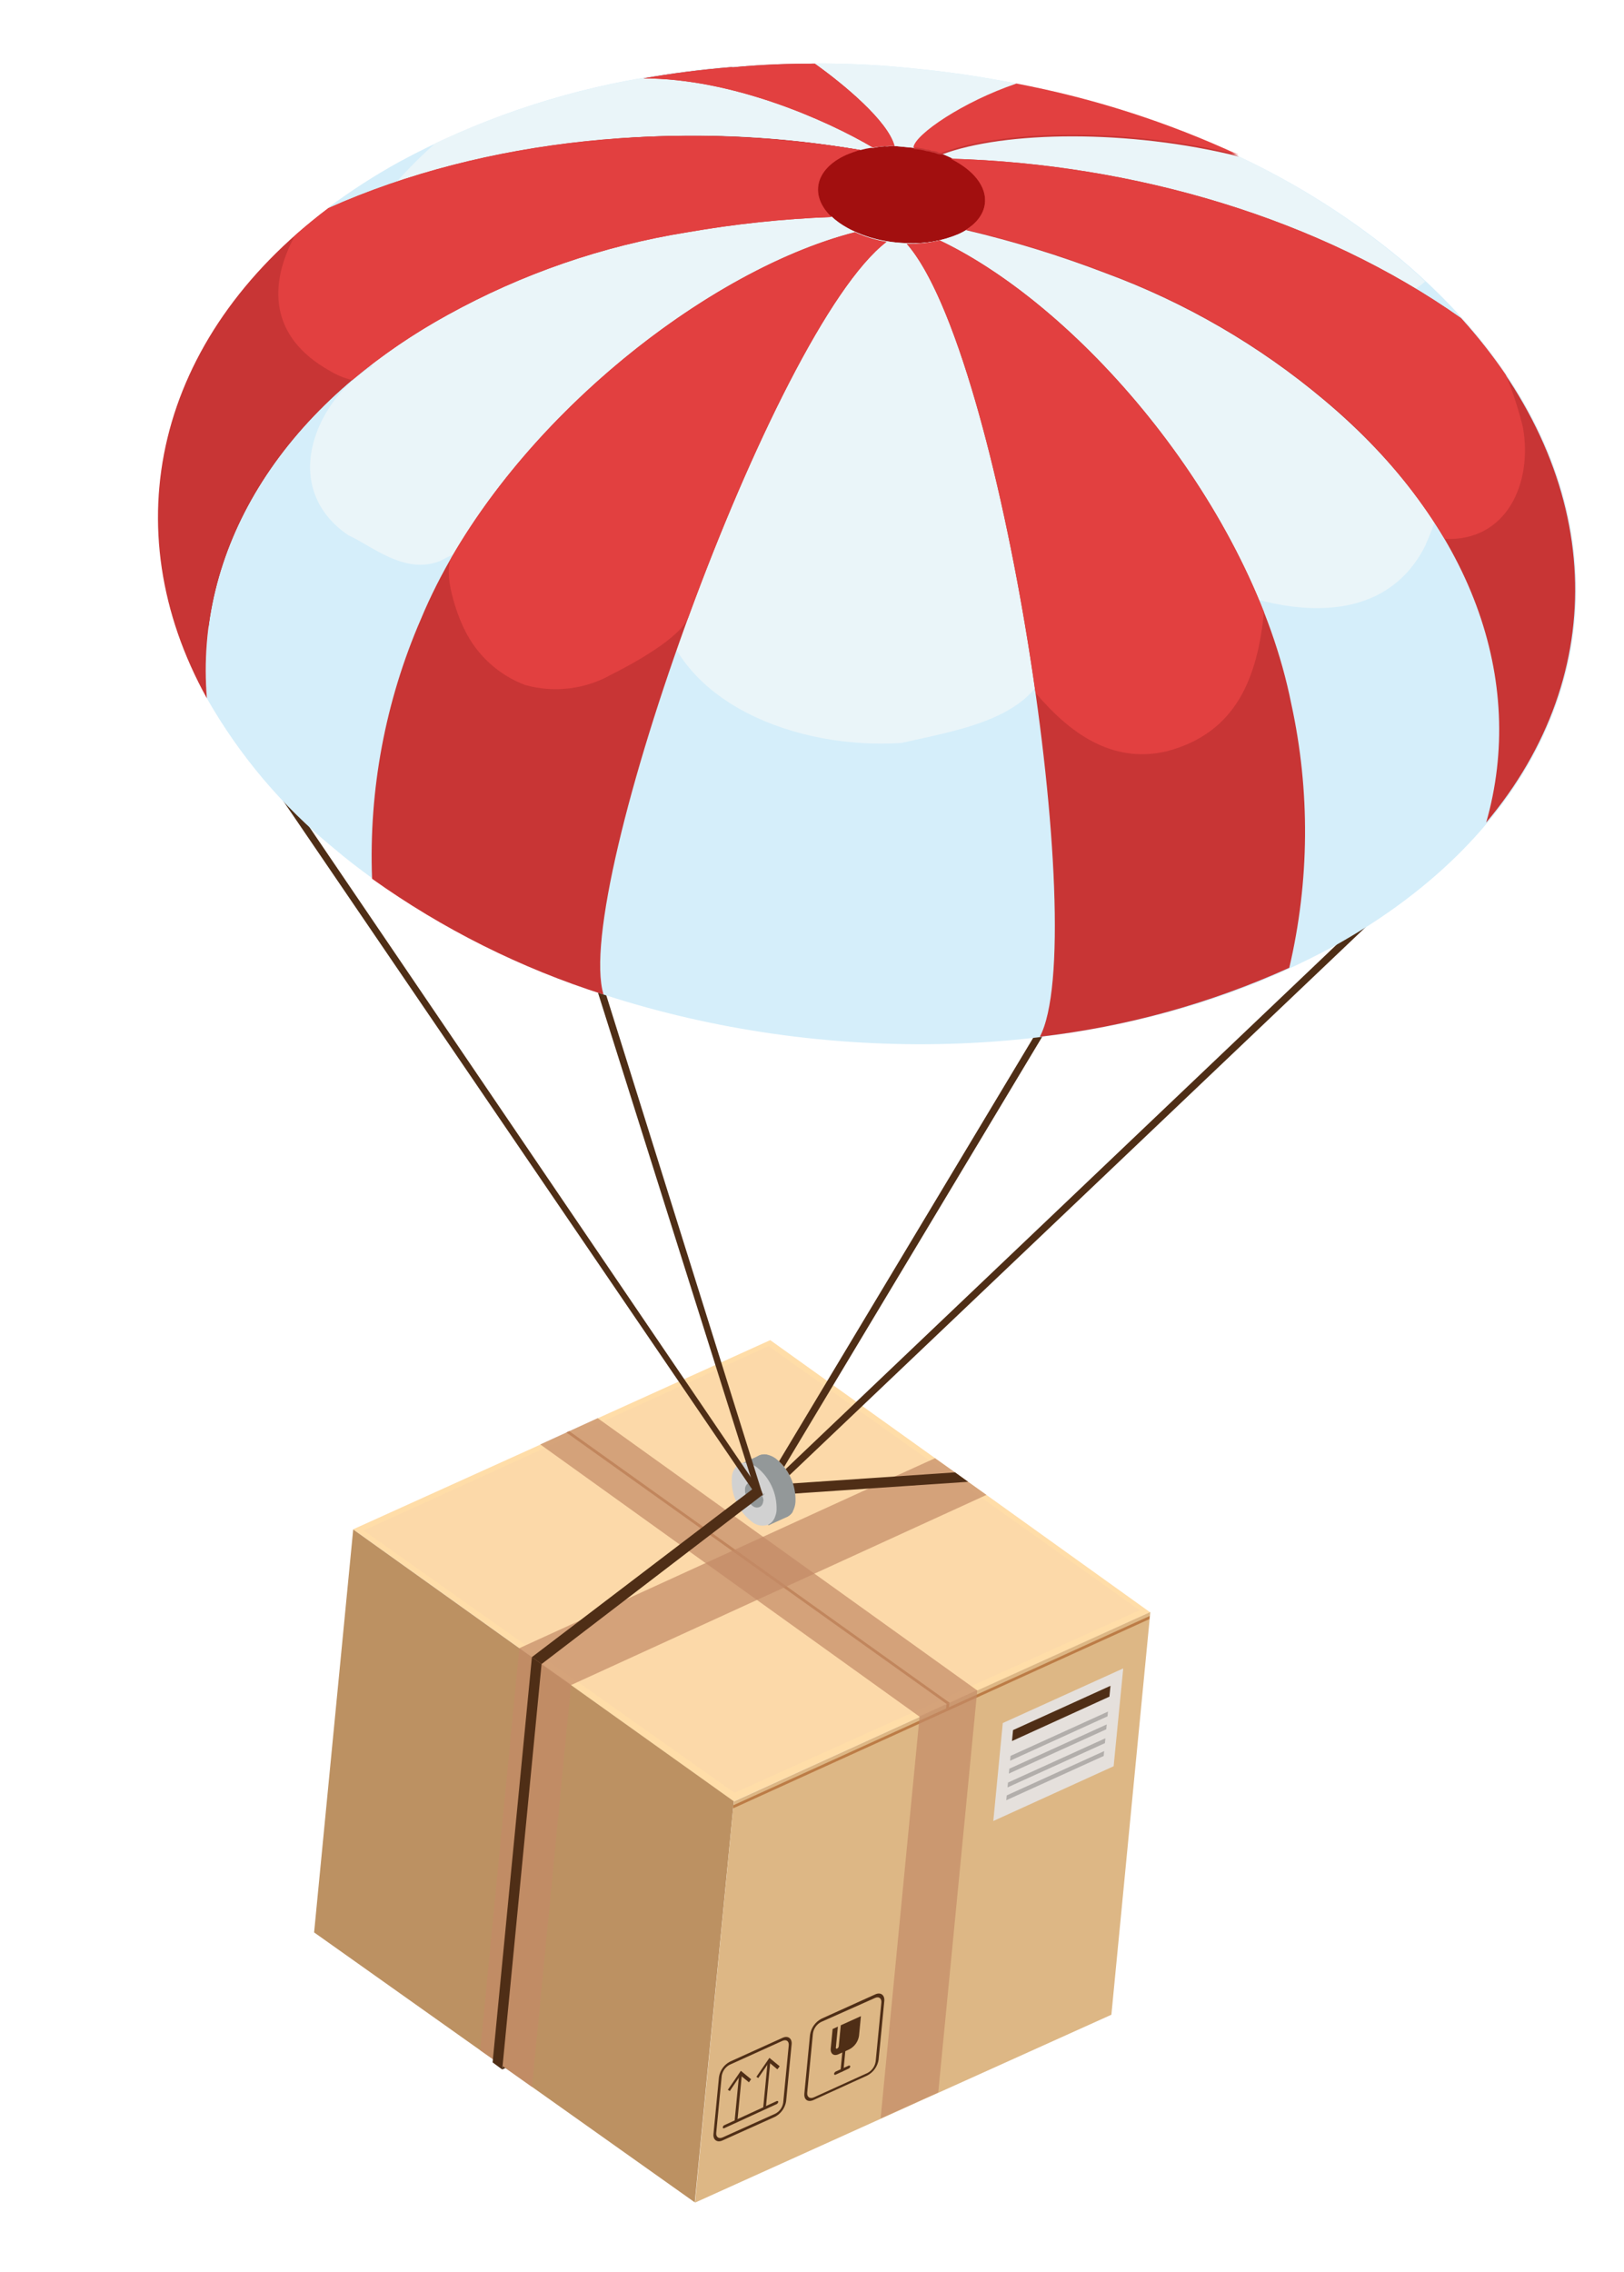 <svg width="281" height="393" viewBox="0 0 281 393" fill="none" xmlns="http://www.w3.org/2000/svg">
<g clip-path="url(#clip0_154_131)">
<path d="M88.836 357.048L86.9 357.927L87.104 355.814L89.038 354.957L88.836 357.048Z" fill="#4F2E16"/>
<path d="M170.686 258.549L161.786 252.183L133.272 231.779L103.459 245.279L98.489 247.583L97.987 247.817L93.433 249.879L61.094 264.505L87.228 283.177L89.855 285.063L90.302 285.389L94.54 288.41L98.775 291.453L126.945 311.584L159.13 296.965L163.868 294.812L164.348 294.576L169.108 292.426L198.993 278.846L170.686 258.549Z" fill="#FFDDA8"/>
<path d="M126.971 311.543L120.217 380.906L92.054 360.928L91.931 360.85L86.958 357.323L85.287 356.139L83.125 354.624L80.496 352.76L54.35 334.217L61.114 264.528L89.855 285.063L92.036 286.601L93.705 287.807L98.799 291.433L126.971 311.543Z" fill="#BC9162"/>
<path d="M169.091 292.38L166.496 293.544L164.648 294.409L164.261 294.589L163.783 294.804L159.11 296.963L126.967 311.586L120.257 380.953L152.41 366.44L157.921 363.949L159.812 363.087L162.383 361.944L192.303 348.455L199.041 278.807L169.091 292.38Z" fill="#DDB785"/>
<path d="M127.599 366.738L127.097 366.972L127.883 358.846L128.385 358.611L127.599 366.738Z" fill="#4F2E16"/>
<path d="M129.964 359.613L129.586 360.142L128.114 358.933L126.283 361.65L125.933 361.442L128.189 358.157L129.964 359.613Z" fill="#4F2E16"/>
<path d="M132.52 364.494L132.039 364.731L132.826 356.604L133.304 356.389L132.52 364.494Z" fill="#4F2E16"/>
<path d="M134.907 357.371L134.507 357.898L133.056 356.692L131.204 359.406L130.875 359.2L133.131 355.915L134.907 357.371Z" fill="#4F2E16"/>
<path d="M134.383 363.913L125.267 368.101C125.138 368.088 125.051 368.08 125.064 367.95C125.068 367.869 125.093 367.789 125.138 367.721C125.183 367.652 125.246 367.597 125.319 367.562L134.435 363.374C134.565 363.386 134.673 363.397 134.66 363.526C134.648 363.608 134.617 363.686 134.568 363.753C134.52 363.82 134.457 363.875 134.383 363.913Z" fill="#4F2E16"/>
<path d="M134.106 366.105L124.998 370.207C124.042 370.636 123.358 370.048 123.45 369.1L124.405 359.227C124.491 358.664 124.709 358.128 125.042 357.665C125.374 357.202 125.811 356.824 126.318 356.562L135.428 352.439C136.384 352.009 137.067 352.598 136.976 353.546L136.019 363.44C135.928 364.002 135.707 364.535 135.376 364.997C135.044 365.46 134.609 365.839 134.106 366.105ZM126.266 357.101C125.906 357.289 125.594 357.557 125.355 357.885C125.115 358.212 124.955 358.591 124.885 358.991L123.928 368.885C123.857 369.618 124.367 369.972 125.05 369.668L134.158 365.566C134.52 365.378 134.832 365.106 135.069 364.774C135.306 364.441 135.46 364.057 135.519 363.653L136.474 353.78C136.547 353.026 136.058 352.674 135.376 352.978L126.266 357.101Z" fill="#4F2E16"/>
<path d="M150.062 358.968L140.768 363.203C139.788 363.652 139.074 363.148 139.179 362.071L140.163 351.896C140.254 351.317 140.479 350.767 140.82 350.29C141.161 349.813 141.608 349.423 142.127 349.149L151.442 344.937C152.421 344.488 153.103 345.098 153.009 346.068L152.027 356.22C151.939 356.801 151.715 357.352 151.374 357.829C151.033 358.307 150.583 358.697 150.062 358.968ZM142.073 349.709C141.689 349.909 141.359 350.198 141.112 350.554C140.866 350.909 140.709 351.319 140.656 351.748L139.672 361.922C139.599 362.677 140.107 363.052 140.811 362.751L150.128 358.517C150.506 358.312 150.829 358.02 151.072 357.665C151.315 357.31 151.469 356.903 151.523 356.476L152.501 346.367C152.574 345.612 152.066 345.237 151.381 345.562L142.073 349.709Z" fill="#4F2E16"/>
<path d="M145.681 358.326C145.653 358.339 145.622 358.344 145.592 358.341C145.561 358.338 145.532 358.327 145.508 358.309C145.483 358.291 145.463 358.267 145.451 358.239C145.438 358.211 145.433 358.181 145.437 358.15L146.141 350.864C146.187 350.702 146.294 350.565 146.44 350.48C146.464 350.466 146.492 350.459 146.521 350.461C146.549 350.462 146.576 350.471 146.599 350.486C146.623 350.502 146.641 350.524 146.653 350.55C146.664 350.576 146.668 350.604 146.665 350.632L145.96 357.918C145.946 358.002 145.914 358.083 145.866 358.153C145.817 358.224 145.754 358.283 145.681 358.326Z" fill="#4F2E16"/>
<path d="M146.823 357.784L144.543 358.847C144.413 358.835 144.305 358.824 144.318 358.695C144.33 358.61 144.362 358.529 144.41 358.458C144.458 358.388 144.522 358.329 144.597 358.287L146.875 357.245C147.026 357.26 147.134 357.27 147.122 357.399C147.107 357.483 147.072 357.562 147.02 357.629C146.968 357.696 146.901 357.749 146.823 357.784Z" fill="#4F2E16"/>
<path d="M148.965 348.701L148.635 352.106C148.558 352.601 148.366 353.071 148.073 353.478C147.78 353.884 147.395 354.216 146.95 354.446L145.083 355.287C144.239 355.684 143.659 355.15 143.738 354.331L144.068 350.925L144.979 350.512L144.626 354.155C144.612 354.306 144.713 354.381 144.851 354.308C144.925 354.27 144.988 354.215 145.036 354.148C145.084 354.081 145.116 354.003 145.128 353.921L145.48 350.278L148.965 348.701Z" fill="#4F2E16"/>
<path d="M132.976 232.817L62.926 264.704L127.091 310.075L197.176 278.496L132.976 232.817Z" fill="#FCD9A9"/>
<path d="M198.931 279.493L198.879 280.032L126.831 312.77L126.883 312.231L198.931 279.493Z" fill="#BC7C46"/>
<path d="M164.353 294.533L163.873 294.769L97.994 247.753L98.496 247.518L164.353 294.533Z" fill="#BC7C46"/>
<path d="M164.261 294.589L164.152 295.71L163.678 295.664L163.761 294.802L164.261 294.589Z" fill="#BC7C46"/>
<path opacity="0.7" d="M169.097 292.316L162.344 361.896L152.371 366.393L159.12 296.855L169.097 292.316Z" fill="#C48B67"/>
<path opacity="0.7" d="M169.112 292.382L164.353 294.533L163.873 294.769L159.135 296.922L93.482 249.818L97.994 247.753L98.496 247.518L103.417 245.275L169.112 292.382Z" fill="#C48B67"/>
<path opacity="0.7" d="M98.803 291.39L92.054 360.928L91.931 360.85L83.104 354.622L89.859 285.02L98.803 291.39Z" fill="#C48B67"/>
<path opacity="0.7" d="M170.687 258.549L98.775 291.453L94.561 288.412L94.092 288.084L90.324 285.391L89.855 285.063L150.301 257.447L154.836 255.362L161.784 252.205L165.249 254.651L167.509 256.284L170.687 258.549Z" fill="#C48B67"/>
<path d="M192.693 305.477L171.872 314.951L173.511 298.008L194.352 288.558L192.693 305.477Z" fill="#E5E0DC"/>
<path d="M191.963 293.44L175.105 301.121L175.288 299.224L192.144 291.565L191.963 293.44Z" fill="#4F2E16"/>
<path d="M191.633 296.846L174.775 304.527L174.857 303.687L191.713 296.027L191.633 296.846Z" fill="#B2AEAB"/>
<path d="M191.417 299.088L174.56 306.748L174.642 305.907L191.498 298.247L191.417 299.088Z" fill="#B2AEAB"/>
<path d="M191.185 301.48L174.329 309.14L174.41 308.3L191.266 300.64L191.185 301.48Z" fill="#B2AEAB"/>
<path d="M190.97 303.701L174.114 311.36L174.195 310.52L191.052 302.86L190.97 303.701Z" fill="#B2AEAB"/>
<path d="M167.509 256.284L150.302 257.447L131.406 258.731L131.294 256.958L154.837 255.362L165.25 254.651L167.509 256.284Z" fill="#4F2E16"/>
<path d="M131.27 255.046L127.246 256.878L129.7 262.258L133.724 260.427L131.27 255.046Z" fill="#939899"/>
<path d="M130.101 253.296C130.009 253.617 129.94 253.945 129.897 254.277C129.847 254.965 129.89 255.657 130.025 256.334C130.273 256.335 130.513 256.428 130.697 256.595C131.145 256.955 131.504 257.413 131.744 257.935C131.985 258.457 132.101 259.027 132.083 259.601C132.067 259.858 131.983 260.105 131.839 260.318C132.247 260.87 132.736 261.357 133.289 261.763C133.568 261.954 133.866 262.114 134.179 262.241C134.427 262.385 134.7 262.478 134.984 262.516C135.268 262.554 135.557 262.535 135.833 262.46C136.11 262.386 136.369 262.258 136.595 262.083C136.822 261.908 137.011 261.69 137.153 261.441C137.436 260.926 137.602 260.355 137.641 259.769C137.701 258.338 137.424 256.913 136.832 255.608C136.239 254.304 135.348 253.156 134.23 252.259C133.763 251.92 133.229 251.683 132.664 251.564C132.218 251.487 131.759 251.54 131.342 251.719C131.035 251.878 130.765 252.101 130.551 252.373C130.337 252.645 130.183 252.96 130.101 253.296Z" fill="#939899"/>
<path d="M128.128 253.214L131.363 251.742C131.779 251.564 132.238 251.51 132.685 251.587L137.173 261.464C136.935 261.844 136.597 262.15 136.195 262.349L132.96 263.82L131.503 260.655C131.654 260.594 131.78 260.483 131.86 260.341C132.004 260.129 132.088 259.881 132.103 259.625C132.121 259.051 132.005 258.48 131.765 257.959C131.524 257.437 131.166 256.978 130.717 256.619C130.534 256.451 130.294 256.358 130.045 256.358C129.9 256.309 129.745 256.294 129.592 256.314L128.128 253.214Z" fill="#939899"/>
<path d="M130.949 253.769C130.685 253.555 130.383 253.393 130.059 253.292C129.764 253.12 129.437 253.015 129.098 252.982C128.759 252.949 128.417 252.99 128.095 253.102C127.643 253.356 127.268 253.728 127.01 254.178C126.752 254.628 126.62 255.139 126.629 255.658C126.543 257.028 126.8 258.399 127.375 259.646C127.612 260.202 127.903 260.733 128.245 261.232C128.73 261.968 129.338 262.615 130.042 263.146C130.426 263.486 130.894 263.716 131.398 263.815C131.901 263.913 132.422 263.876 132.906 263.706C133.214 263.552 133.486 263.333 133.704 263.065C133.921 262.797 134.079 262.486 134.167 262.153C134.289 261.839 134.358 261.508 134.37 261.172C134.417 259.757 134.133 258.35 133.538 257.065C132.944 255.78 132.058 254.651 130.949 253.769ZM132.06 259.621C132.044 259.877 131.96 260.124 131.816 260.337C131.724 260.462 131.602 260.563 131.461 260.629C131.274 260.714 131.068 260.748 130.864 260.729C130.659 260.709 130.463 260.636 130.296 260.516C130.154 260.421 130.026 260.306 129.915 260.175C129.503 259.723 129.205 259.18 129.045 258.589C128.93 258.235 128.885 257.861 128.912 257.489C128.924 257.285 128.985 257.087 129.089 256.912C129.193 256.736 129.338 256.589 129.511 256.48C129.663 256.45 129.82 256.465 129.964 256.524C130.212 256.524 130.452 256.618 130.635 256.785C130.774 256.886 130.901 257 131.016 257.126L131.227 256.973L132.31 258.383L131.888 258.69C132.005 258.96 132.081 259.246 132.111 259.539L132.06 259.621Z" fill="#D1D1D1"/>
<path d="M93.705 287.807L86.9 357.927L85.233 356.699L92.036 286.601L93.705 287.807Z" fill="#4F2E16"/>
<path d="M132.392 258.217L131.97 258.524C131.81 257.94 131.511 257.404 131.098 256.96L131.308 256.807L132.392 258.217Z" fill="#D1D1D1"/>
<path d="M131.97 258.524L129.969 260.071L128.278 261.344L93.706 287.807L92.037 286.601L127.3 259.748L128.991 258.475L130.99 256.95C131.443 257.384 131.78 257.926 131.97 258.524Z" fill="#4F2E16"/>
<path d="M131.78 258.005C131.885 258.218 131.958 258.445 131.998 258.679L131.584 258.226L131.78 258.005Z" fill="#4F2E16"/>
<path d="M254.722 141.071L135.949 254.079C136.195 254.417 136.415 254.773 136.609 255.144L254.535 143.011L254.722 141.071Z" fill="#4F2E16"/>
<path d="M131.098 258.984L35.69 118.99L36.716 118.284L131.97 258.524L131.098 258.984Z" fill="#4F2E16"/>
<path d="M130.927 258.728L100.661 162.786L101.852 162.4L131.97 258.524L130.927 258.728Z" fill="#4F2E16"/>
<path d="M131.78 258.005C131.884 258.218 131.958 258.445 131.998 258.679L131.462 258.366L131.747 257.894L131.78 258.005Z" fill="#4F2E16"/>
<path d="M186.618 168.838L135.681 253.705C135.415 253.36 135.118 253.04 134.793 252.749L185.546 168.213L186.618 168.838Z" fill="#4F2E16"/>
<path d="M238.041 47.205C195.5 11.519 121.607 4.348 72.997 31.173C24.387 57.997 19.462 108.673 62.048 144.342C104.635 180.01 178.506 187.179 227.12 160.311C275.735 133.444 280.605 82.871 238.041 47.205Z" fill="#A20F0F"/>
<path d="M272.513 97.188C271.031 78.964 261.079 60.508 242.366 44.816C233.825 37.743 224.421 31.782 214.378 27.074C202.115 21.295 189.184 17.055 175.878 14.451C170.009 13.288 164.09 12.418 158.121 11.841L156.093 11.645C151.088 11.16 146.031 10.976 140.913 10.981C135.795 10.986 131.467 11.155 126.79 11.551L126.466 11.52C121.33 11.937 116.259 12.585 111.252 13.464C96.534 15.955 82.326 20.843 69.195 27.933C64.882 30.306 60.738 32.973 56.793 35.915C84.106 23.718 117.399 20.608 148.839 25.847C149.446 25.681 150.062 25.552 150.684 25.46C150.8 25.459 150.916 25.47 151.029 25.493C151.698 25.377 152.374 25.312 153.052 25.297C153.634 25.354 154.234 25.237 154.842 25.253L155.813 25.347C156.525 25.416 157.215 25.482 157.97 25.555L159.222 25.677L160.394 25.942C160.731 26.013 161.064 26.104 161.391 26.213C161.471 26.198 161.553 26.206 161.628 26.236L162.516 26.517L162.796 26.544C164.268 27.072 165.663 27.792 166.944 28.686C167.619 29.153 168.239 29.695 168.792 30.301C169.358 30.813 169.813 31.436 170.127 32.131C170.441 32.826 170.609 33.578 170.619 34.341C170.629 35.104 170.481 35.86 170.185 36.563C169.889 37.267 169.451 37.901 168.898 38.427C167.996 39.31 166.938 40.019 165.778 40.519C162.978 41.689 159.95 42.214 156.918 42.055C155.725 42.026 154.535 41.911 153.359 41.71C151.466 41.403 149.623 40.844 147.879 40.049C146.939 39.626 146.041 39.117 145.195 38.527C144.718 38.19 144.267 37.819 143.844 37.417C132.127 37.512 120.457 38.916 109.053 41.602C98.011 44.471 87.386 48.752 77.441 54.34C47.865 70.799 33.712 95.539 35.8 120.785C41.444 130.698 48.879 139.481 57.728 146.687C59.86 148.504 62.09 150.22 64.39 151.879C76.604 160.634 90.114 167.425 104.429 172.006C142.431 184.385 186.926 183.663 221.726 168.123C224.845 166.727 227.885 165.237 230.874 163.612C260.447 147.174 274.605 122.39 272.513 97.188Z" fill="#D5EEFA"/>
<path d="M69.207 28.021C64.895 30.394 60.751 33.061 56.806 36.003C60.715 34.315 64.586 32.796 68.613 31.467C70.737 29.15 72.993 26.956 75.368 24.897C73.292 25.871 71.231 26.912 69.207 28.021Z" fill="#D5EEFA"/>
<path d="M60.242 92.558C64.415 94.441 69.945 99.415 76.097 97.051C80.693 94.558 85.316 93.591 87.357 87.805C89.505 96.89 90.673 114.757 104.161 113.103C107.095 113.387 112.063 107.949 113.956 103.694C116.569 121.701 138.095 129.702 155.982 128.495C165.047 126.413 177.108 124.642 180.895 116.11C184.539 109.065 190.974 103.769 191.683 96.44C191.4 99.372 192.441 103.911 195.431 102.721C198.365 103.005 195.998 96.857 197.749 94.068C211.569 104.282 237.322 112.713 246.581 94.44C250.387 85.931 252.881 74.336 246.506 64.821C243.856 61.605 242.9 57.074 240.163 53.85C242.956 55.6 244.762 51.336 244.896 49.957C245.498 49.577 246.07 49.152 246.608 48.686C245.252 47.402 243.85 46.135 242.357 44.903C233.824 37.8 224.423 31.809 214.378 27.074C202.115 21.295 189.183 17.055 175.878 14.451C170.009 13.288 164.09 12.418 158.121 11.841L156.093 11.645C151.087 11.16 146.031 10.976 140.913 10.981C135.795 10.986 131.467 11.155 126.79 11.551L126.466 11.52C121.33 11.937 116.259 12.585 111.252 13.464C98.816 15.6 86.727 19.408 75.314 24.783C72.954 26.88 70.716 29.112 68.613 31.467C94.521 23.191 122.05 21.301 148.85 25.957C149.457 25.791 150.073 25.662 150.695 25.57C150.811 25.569 150.927 25.58 151.04 25.603C151.702 25.451 152.374 25.349 153.052 25.297C153.634 25.354 154.233 25.237 154.842 25.253L155.813 25.347C156.525 25.416 157.215 25.482 157.97 25.555L159.221 25.677L160.393 25.942C160.731 26.013 161.064 26.104 161.391 26.213C161.47 26.198 161.553 26.206 161.628 26.236L162.516 26.517L162.796 26.544C164.268 27.072 165.663 27.792 166.944 28.686C167.619 29.153 168.239 29.695 168.791 30.301C169.358 30.813 169.812 31.436 170.127 32.131C170.441 32.826 170.609 33.578 170.619 34.341C170.629 35.104 170.481 35.86 170.185 36.563C169.889 37.267 169.451 37.901 168.898 38.427C167.996 39.31 166.938 40.019 165.778 40.519C162.978 41.689 159.95 42.214 156.918 42.055C155.725 42.026 154.535 41.911 153.358 41.71C151.466 41.403 149.623 40.844 147.879 40.049C146.939 39.626 146.04 39.117 145.195 38.527C144.718 38.19 144.267 37.819 143.843 37.417C132.126 37.512 120.457 38.916 109.052 41.602C98.01 44.471 87.386 48.752 77.441 54.34C72.706 56.942 68.182 59.909 63.908 63.213L64.534 63.274C55.24 68.401 47.747 83.951 60.242 92.558Z" fill="#EAF5F9"/>
<path d="M143.876 37.529C135.464 37.852 127.084 38.742 118.792 40.194C104.299 42.529 90.32 47.353 77.474 54.452C47.865 70.799 33.712 95.539 35.8 120.785C19.465 91.311 26.933 58.461 56.806 36.003C84.119 23.807 117.412 20.696 148.852 25.935C148.007 26.171 147.179 26.461 146.373 26.805C140.971 29.285 140.029 33.85 143.876 37.529Z" fill="#C83535"/>
<path d="M167.154 39.803C175.348 41.732 183.402 44.212 191.261 47.227C205.041 52.3 217.836 59.721 229.079 69.162C254.965 90.835 264.114 117.829 257.155 142.264C278.834 116.49 277.825 82.798 252.811 55.03C228.41 37.809 196.31 28.351 164.494 27.448C165.285 27.836 166.042 28.288 166.759 28.799C171.587 32.247 171.637 36.908 167.154 39.803Z" fill="#C83535"/>
<path d="M104.429 172.005C90.117 167.459 76.604 160.704 64.379 151.987C63.796 136.586 66.679 121.251 72.815 107.111C86.049 75.211 121.181 47.018 147.911 40.161C149.656 40.956 151.498 41.515 153.391 41.822C133.678 56.952 98.927 153.915 104.429 172.005Z" fill="#C83535"/>
<path d="M179.921 179.309C194.84 177.591 209.401 173.568 223.083 167.383C226.603 152.381 226.72 136.781 223.428 121.726C216.683 87.892 187.501 53.455 162.605 41.582C160.733 42.028 158.81 42.222 156.887 42.16C173.353 60.812 188.808 162.632 179.921 179.309Z" fill="#C83535"/>
<path d="M214.378 27.074C195.391 22.322 173.714 22.64 162.952 26.733L162.779 26.717L162.499 26.69C162.218 26.663 161.929 26.504 161.611 26.408C161.536 26.378 161.454 26.37 161.374 26.385L160.739 26.193L160.372 26.158C159.99 26.037 159.598 25.948 159.2 25.892C158.843 25.836 158.483 25.801 158.122 25.788C158.33 23.632 166.701 17.915 175.959 14.741C189.223 17.259 202.127 21.401 214.378 27.074Z" fill="#C83535"/>
<path d="M154.777 25.247C154.172 25.188 153.577 25.261 152.986 25.291C152.336 25.32 151.688 25.395 151.048 25.517C142.931 20.728 126.641 13.539 111.308 13.557C116.315 12.678 121.386 12.029 126.522 11.613L126.846 11.644C131.529 11.183 136.25 11.009 140.975 11.009C145.907 14.51 153.649 20.916 154.777 25.247Z" fill="#C83535"/>
<path d="M146.372 26.805C147.179 26.461 148.007 26.171 148.852 25.935C117.41 20.718 84.14 23.809 56.806 36.003C54.784 37.548 52.867 39.125 51.035 40.732C46.42 49.272 46.614 58.298 57.068 64.14C58.273 64.875 59.589 65.414 60.964 65.735C66.082 61.44 71.612 57.66 77.474 54.452C90.32 47.353 104.299 42.529 118.792 40.194C127.084 38.742 135.464 37.852 143.876 37.529C140.029 33.85 140.971 29.285 146.372 26.805Z" fill="#E24040"/>
<path d="M263.493 73.818C262.734 70.754 261.751 67.751 260.552 64.831C258.201 61.383 255.607 58.107 252.789 55.028C228.41 37.809 196.31 28.351 164.494 27.448C165.285 27.836 166.042 28.288 166.759 28.799C171.587 32.247 171.637 36.908 167.162 39.717C175.356 41.646 183.41 44.126 191.27 47.14C205.049 52.213 217.845 59.635 229.087 69.075C237.368 75.874 244.429 84.033 249.967 93.201C260.74 93.721 265.261 83.454 263.493 73.818Z" fill="#E24040"/>
<path d="M153.389 41.844C151.497 41.537 149.654 40.978 147.909 40.182C124.241 46.226 93.985 69.038 78.197 96.275C76.526 99.137 79.056 106.301 80.374 108.887C82.512 113.306 86.264 116.737 90.858 118.474C93.354 119.17 95.963 119.366 98.534 119.051C101.106 118.736 103.59 117.916 105.844 116.638C109.162 114.979 117.798 110.354 119.134 106.675C129.643 77.949 143.441 49.454 153.389 41.844Z" fill="#E24040"/>
<path d="M162.605 41.582C160.733 42.028 158.81 42.222 156.887 42.16C165.895 52.366 174.591 87.41 179.185 119.839C184.932 126.617 192.259 132.135 201.768 129.965C214.03 126.8 217.565 117.046 218.71 105.886C207.608 77.702 183.63 51.601 162.605 41.582Z" fill="#E24040"/>
<path d="M175.879 14.451C166.625 17.581 158.302 23.259 158.042 25.497C158.403 25.51 158.763 25.545 159.12 25.601C159.518 25.657 159.91 25.746 160.292 25.867L160.659 25.902L161.294 26.094C161.374 26.08 161.456 26.088 161.531 26.117C161.855 26.149 162.157 26.178 162.419 26.399L162.699 26.426L162.872 26.443C173.634 22.349 195.311 22.031 214.298 26.784C202.047 21.111 189.143 16.968 175.879 14.451Z" fill="#E24040"/>
<path d="M154.777 25.247C154.172 25.188 153.577 25.261 152.986 25.291C152.336 25.32 151.688 25.395 151.048 25.517C142.931 20.728 126.641 13.539 111.308 13.557C116.315 12.678 121.386 12.029 126.522 11.613L126.846 11.644C131.529 11.183 136.25 11.009 140.975 11.009C145.907 14.51 153.649 20.916 154.777 25.247Z" fill="#E24040"/>
</g>
<defs>
<clipPath id="clip0_154_131">
<rect width="246" height="371" fill="white" transform="translate(35.725) rotate(5.526)"/>
</clipPath>
</defs>
</svg>
